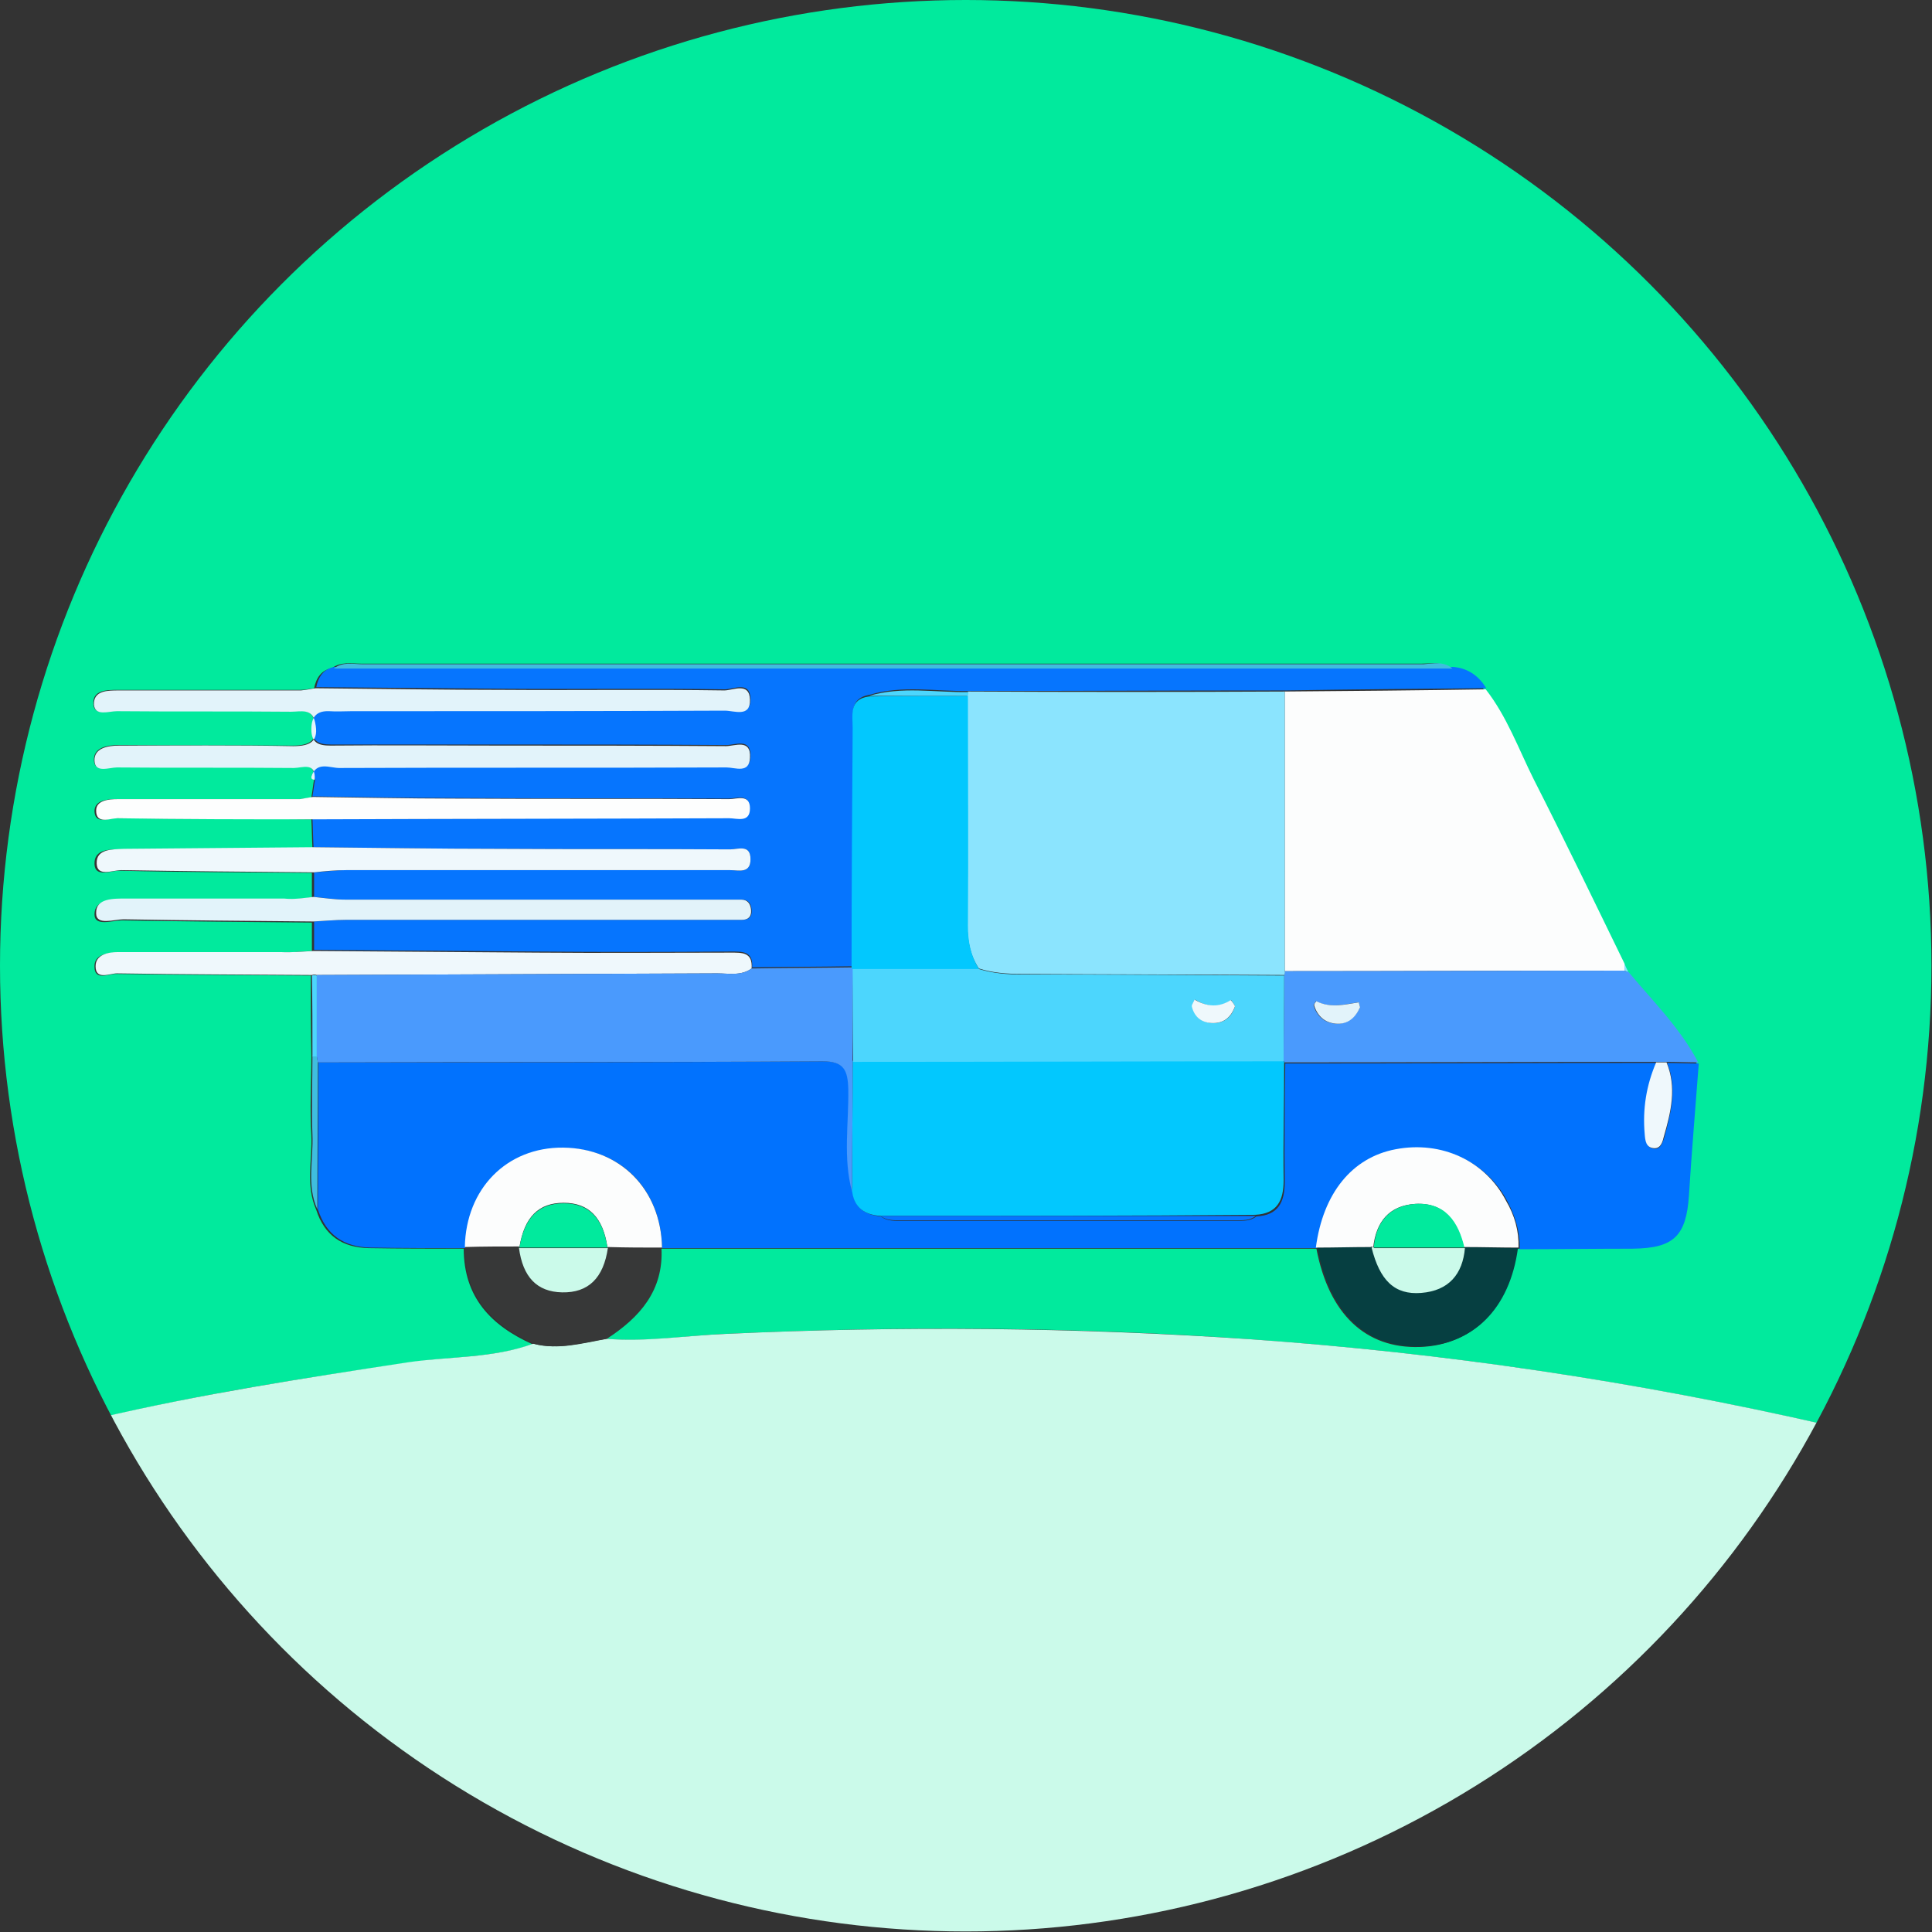 <?xml version="1.0" encoding="utf-8"?>
<!-- Generator: Adobe Illustrator 24.1.3, SVG Export Plug-In . SVG Version: 6.00 Build 0)  -->
<svg version="1.1" id="Laag_1" xmlns="http://www.w3.org/2000/svg" xmlns:xlink="http://www.w3.org/1999/xlink" x="0px" y="0px"
	 viewBox="0 0 353.7 353.7" style="enable-background:new 0 0 353.7 353.7;" xml:space="preserve">
<rect x="0" y="0" width="353.7" height="353.7" fill="#333333" stroke="none"/>
<style type="text/css">
	.st0{clip-path:url(#SVGID_2_);}
	.st1{fill:#01EA9D;}
	.st2{fill:#CBFAEA;}
	.st3{fill:#FDFEFE;}
	.st4{fill:#0172FE;}
	.st5{fill:#0675FE;}
	.st6{fill:#FCFDFD;}
	.st7{fill:#4A9AFD;}
	.st8{fill:#E2F3FA;}
	.st9{fill:#EFF8FC;}
	.st10{fill:#063F41;}
	.st11{fill:#373838;}
	.st12{fill:#3FBEDE;}
	.st13{fill:#4CD6FD;}
	.st14{fill:#8BE4FE;}
	.st15{fill:#02C8FE;}
</style>
<g>
	<defs>
		<circle id="SVGID_1_" cx="176.8" cy="176.8" r="176.8"/>
	</defs>
	<clipPath id="SVGID_2_">
		<use xlink:href="#SVGID_1_"  style="overflow:visible;"/>
	</clipPath>
	<g class="st0">
		<path class="st1" d="M-2.8,193.4c0-11.7,0-23.3,0-35c1-0.3,0.9-1.2,1-2c1-8.1,2.3-16.1,4.3-24C24.4,44.6,109.5-13.5,199.3-1.6
			c51.5,6.8,92.7,31.6,123,73.7c29.6,41.1,38.8,87.3,30.3,136.9c-3.1,18.2-9,35.7-18.6,51.8c-34.6-7.9-69.5-13.1-104.9-15.6
			c-32.1-2.3-64.1-2.5-96.3-1c-7.3,0.3-14.5,1.6-21.9,0.9c6-3.9,10.4-8.8,10.1-16.5c40,0,80,0,120,0c2.3,12,9,18.3,18.9,18
			c9.6-0.3,16.3-7,17.8-18c7,0,13.9-0.1,20.9-0.1c7.4,0,9.7-2.3,10.2-9.7c0.5-8.1,1.2-16.1,1.8-24.2c-3.3-6.3-8.3-11.2-12.8-16.6
			c-0.2-0.5-0.5-1-0.7-1.5c-5.5-11.2-10.9-22.5-16.6-33.7c-2.8-5.5-4.9-11.5-8.8-16.5c-1.4-2.3-3.3-3.7-6.1-3.9
			c-1.6-1.3-3.5-0.9-5.3-0.9c-64.7,0-129.5,0-194.2,0c-1.8,0-3.7-0.4-5.3,0.8c-2,0.4-2.9,1.8-3.3,3.7c-0.8,0.1-1.6,0.3-2.5,0.3
			c-11.1,0-22.3,0-33.4,0c-2,0-4.7,0-4.5,2.6c0.1,2.2,2.7,1.2,4.2,1.2c10.6,0.1,21.3,0,31.9,0.1c1.7,0,3.9-0.7,4.4,2
			c0.7,3.3-0.8,4.3-4,4.3c-10.6-0.1-21.3,0-31.9-0.1c-2.2,0-4.6,0.5-4.5,2.8c0.1,2.3,2.7,1.1,4.1,1.2c10.8,0.1,21.6,0,32.4,0.1
			c1.5,0,4.1-1.2,3.8,2.2c-0.2,1.1-0.3,2.2-0.5,3.3c-0.8,0.1-1.6,0.3-2.4,0.3c-11.1,0-22.2,0-33.3,0c-1.7,0-3.9,0.2-4,2.1
			c0,2.6,2.5,1.4,3.9,1.4c11.9,0.1,23.8,0.1,35.8,0.2c0.1,1.7,0.1,3.4,0.2,5.2c-11.6,0.1-23.2,0.2-34.9,0.3c-2.2,0-5.1-0.1-5,2.7
			c0.1,2.5,3,1.2,4.5,1.2c11.8,0.3,23.6,0.3,35.3,0.4c0,1.5,0,3,0,4.5c-1.8,0.2-3.6,0.4-5.4,0.4c-9.6,0-19.2,0-28.8,0
			c-2.3,0-5.6-0.1-5.6,2.7c0,2.3,3.3,1.1,5,1.1c11.6,0.2,23.2,0.3,34.8,0.4c0,1.7,0,3.5,0,5.2c-2,0.1-4,0.3-5.9,0.3
			c-9.9,0-19.9,0-29.8,0c-2,0-4.2,0.5-4.1,2.6c0,2.6,2.6,1.3,3.9,1.3c11.9,0.2,23.8,0.2,35.7,0.3c0,4.9,0,9.9,0.1,14.8
			c0,4.8-0.3,9.6,0,14.4c0.2,4.6-1.1,9.2,0.9,13.7c1.5,4.7,4.8,6.9,9.6,7c5.8,0.1,11.6,0.1,17.4,0.1c0,8.9,5,14.1,12.6,17.5
			c-7.4,2.6-15.3,2.2-22.9,3.4c-19,2.8-37.9,5.7-56.6,10.2c-8.2-14.4-13.3-29.9-17-46C-0.4,206.9-0.4,199.9-2.8,193.4z"/>
		<path class="st2" d="M18.1,259.6c18.7-4.4,37.6-7.3,56.6-10.2c7.6-1.1,15.5-0.7,22.9-3.4c4.6,1.2,9-0.2,13.4-0.9
			c7.3,0.6,14.6-0.6,21.9-0.9c32.1-1.5,64.2-1.2,96.3,1c35.4,2.5,70.3,7.7,104.9,15.6c0.1,1.6-0.6,2.9-1.4,4.2
			c-10.1,16.7-21.7,32.1-36.6,45c-25.3,22-54,36.7-87,42.6c-5.3,1-10.7,1.9-16,2.8c-11.3,0-22.7,0-34,0c-0.7-0.3-1.5-0.8-2.2-0.9
			c-20.8-1.7-40.4-7.8-59-16.9c-23.2-11.2-43.2-26.8-59.5-46.7C30.4,281.2,22.8,271.3,18.1,259.6z"/>
		<path class="st3" d="M-398.1,524.1c5.3-0.9,10.7-1.8,16-2.8c33.1-5.9,61.8-20.6,87-42.6c14.8-12.9,26.4-28.4,36.6-45
			c0.8-1.3,1.5-2.6,1.4-4.2c9.6-16,15.5-33.5,18.6-51.8c8.5-49.7-0.7-95.8-30.3-136.9c-30.3-42.1-71.5-66.9-123-73.7
			c-89.8-11.9-175,46.2-196.8,134c-2,7.9-3.3,15.9-4.3,24c-0.1,0.8,0,1.7-1,2c0-53,0-105.9-0.1-158.9c0-3.4,0.7-4.1,4.1-4.1
			c117.3,0.1,234.5,0.1,351.8,0c3.4,0,4.1,0.7,4.1,4.1c-0.1,117.3-0.1,234.5,0,351.8c0,3.4-0.7,4.1-4.1,4.1
			C-291.5,524.1-344.8,524.1-398.1,524.1z"/>
		<path class="st4" d="M241.2,228.5c-40,0-80,0-120,0c0,0,0-0.1,0-0.1c-0.2-10.7-7.6-18.2-18-18.2c-10.3,0-17.8,7.6-18,18.2l0,0.1
			c-5.8,0-11.6,0-17.4-0.1c-4.8-0.1-8.1-2.3-9.6-7c0-9,0.1-17.9,0.1-26.9c30.8,0,61.6,0,92.4-0.2c3.9,0,4.6,1.6,4.7,5.1
			c0.1,6.3-1,12.6,0.7,18.8c0.4,3.1,2.4,4.2,5.2,4.5c1.1,0.9,2.5,0.8,3.8,0.8c20.4,0,40.8,0,61.1,0c1.3,0,2.7,0.1,3.8-0.8
			c4-0.2,5.2-2.6,5.2-6.3c-0.1-7.2,0-14.5,0.1-21.7c22.7,0,45.3-0.1,68-0.1c-1.8,4.2-2.5,8.6-2.1,13.1c0.1,1.1,0.2,2.5,1.7,2.6
			c1.2,0.1,1.5-1.3,1.8-2.1c1.2-4.5,2.4-9,0.5-13.6c1.9,0,3.9,0.1,5.8,0.1c-0.6,8.1-1.3,16.1-1.8,24.2c-0.5,7.4-2.8,9.6-10.2,9.7
			c-7,0-13.9,0.1-20.9,0.1l0.1-0.1c0.1-3.1-0.8-5.9-2.2-8.6c-3.8-7.3-11.8-11-20.2-9.4C247.7,212,242.4,218.5,241.2,228.5
			L241.2,228.5z"/>
		<path class="st5" d="M57.4,155.1c-0.1-1.7-0.1-3.4-0.2-5.2c25.4,0,50.8-0.1,76.2-0.2c1.4,0,3.8,0.9,3.8-1.8c0-2.7-2.4-1.7-3.8-1.7
			c-16.8-0.1-33.6,0-50.3-0.1c-8.6,0-17.3-0.2-25.9-0.3c0.2-1.1,0.3-2.2,0.5-3.2c-0.2,0-0.3-0.1-0.5-0.2c-0.1-0.1-0.2-0.3-0.1-0.4
			c0.9-2.9,3.3-1.6,5.1-1.6c23.6-0.1,47.3,0,70.9-0.1c1.5,0,4.2,1.2,4.3-1.8c0.1-3.5-2.8-2.1-4.4-2.1c-13.8-0.1-27.6-0.1-41.4-0.1
			c-10.3,0-20.6,0-31,0c-2.2,0-3.5-0.5-3.5-3c0-2.3,1-3.4,3.3-3.3c1.3,0.1,2.7,0,4,0c22.8,0,45.6,0,68.4-0.1c1.7,0,4.7,1.3,4.6-2
			c-0.1-3.3-3.1-1.7-4.7-1.7c-13.3-0.2-26.6,0-39.9-0.1c-11.6-0.1-23.3-0.2-34.9-0.3c0.4-1.9,1.3-3.3,3.3-3.7
			c68.3,0,136.5,0,204.8,0c2.7,0.2,4.7,1.6,6.1,3.9c-12.3,0.1-24.5,0.2-36.8,0.4c-19.3,0-38.6,0.1-57.9,0.1
			c-6.1,0.1-12.2-1.1-18.2,0.7c-3.7,0.6-3,3.5-3,5.8c-0.1,14.6-0.1,29.3-0.2,43.9c-6.1,0.1-12.2,0.1-18.3,0.2c0.2-3-1.8-2.9-3.9-2.9
			c-11.8,0.1-23.6,0.1-35.4,0c-13.6-0.1-27.3-0.2-40.9-0.3c0-1.7,0-3.5,0-5.2c2-0.1,4-0.3,6-0.3c23,0,45.9,0,68.9,0
			c1.2,0,2.3,0,3.5,0c1.2,0,1.8-0.6,1.7-1.8c-0.1-1.1-0.5-1.9-1.8-1.9c-1.2,0-2.3,0-3.5,0c-23,0-45.9,0-68.9,0c-2,0-3.9-0.3-5.9-0.5
			c0-1.5,0-3,0-4.5c2-0.1,4-0.4,5.9-0.4c23.4,0,46.9,0,70.3,0c1.5,0,3.7,0.7,3.7-2c0-2.8-2.3-1.8-3.7-1.8c-14.1-0.1-28.3,0-42.4-0.1
			C80,155.4,68.7,155.2,57.4,155.1z"/>
		<path class="st6" d="M235.2,126.6c12.3-0.1,24.5-0.2,36.8-0.4c3.9,5,6,10.9,8.8,16.5c5.7,11.2,11.1,22.4,16.6,33.7
			c0,0.4,0,0.9,0,1.3c-20.7,0-41.5,0.1-62.2,0.1C235.2,160.8,235.2,143.7,235.2,126.6z"/>
		<path class="st7" d="M235.2,177.8c20.7,0,41.5-0.1,62.2-0.1c0.2,0.1,0.5,0.2,0.7,0.2c4.5,5.4,9.5,10.3,12.8,16.6
			c-1.9,0-3.9-0.1-5.8-0.1c-0.6,0-1.3,0-1.9,0c-22.7,0-45.3,0.1-68,0.1c0,0-0.2-0.3-0.2-0.3c0-5.2,0.1-10.4,0.1-15.7
			C235.2,178.3,235.2,178.1,235.2,177.8z M249,184.4c-0.1-0.4-0.2-0.9-0.3-0.9c-2.6,0.4-5.2,1.1-7.8-0.2c-0.1,0.3-0.5,0.6-0.4,0.8
			c0.6,1.9,1.9,3.1,3.9,3.3C246.6,187.6,248.1,186.3,249,184.4z"/>
		<path class="st8" d="M57.8,126c11.6,0.1,23.3,0.3,34.9,0.3c13.3,0.1,26.6-0.1,39.9,0.1c1.6,0,4.6-1.6,4.7,1.7c0.1,3.3-2.9,2-4.6,2
			c-22.8,0.1-45.6,0.1-68.4,0.1c-1.3,0-2.7,0.1-4,0c-2.3-0.1-3.3,1-3.3,3.3c0,2.5,1.3,3,3.5,3c10.3-0.1,20.6,0,31,0
			c13.8,0,27.6,0,41.4,0.1c1.6,0,4.6-1.4,4.4,2.1c-0.1,3-2.7,1.8-4.3,1.8c-23.6,0.1-47.3,0-70.9,0.1c-1.7,0-4.2-1.3-5.1,1.6
			c0,0.1,0,0.3,0.1,0.4c0.1,0.1,0.3,0.1,0.5,0.2c0.3-3.4-2.3-2.2-3.8-2.2c-10.8-0.1-21.6,0-32.4-0.1c-1.4,0-4,1.1-4.1-1.2
			c-0.1-2.3,2.3-2.8,4.5-2.8c10.6,0,21.3-0.1,31.9,0.1c3.3,0,4.7-1,4-4.3c-0.5-2.7-2.7-2-4.4-2c-10.6-0.1-21.3,0-31.9-0.1
			c-1.5,0-4,1-4.2-1.2c-0.1-2.6,2.5-2.6,4.5-2.6c11.1,0,22.3,0,33.4,0C56.2,126.3,57,126.1,57.8,126z"/>
		<path class="st8" d="M57.4,164.2c2,0.2,3.9,0.5,5.9,0.5c23,0,45.9,0,68.9,0c1.2,0,2.3,0,3.5,0c1.2,0,1.7,0.8,1.8,1.9
			c0.1,1.2-0.5,1.8-1.7,1.8c-1.2,0-2.3,0-3.5,0c-23,0-45.9,0-68.9,0c-2,0-4,0.2-6,0.3c-11.6-0.1-23.2-0.2-34.8-0.4
			c-1.7,0-5,1.2-5-1.1c-0.1-2.8,3.2-2.7,5.6-2.7c9.6,0,19.2,0,28.8,0C53.8,164.7,55.6,164.4,57.4,164.2z"/>
		<path class="st9" d="M57.4,155.1c11.3,0.1,22.6,0.3,33.9,0.3c14.1,0.1,28.3,0,42.4,0.1c1.4,0,3.7-1,3.7,1.8c0,2.7-2.2,2-3.7,2
			c-23.4,0-46.9,0-70.3,0c-2,0-4,0.2-5.9,0.4c-11.8-0.1-23.6-0.2-35.3-0.4c-1.6,0-4.4,1.3-4.5-1.2c-0.1-2.7,2.8-2.6,5-2.7
			C34.1,155.3,45.8,155.2,57.4,155.1z"/>
		<path class="st9" d="M57.4,174.1c13.6,0.1,27.3,0.2,40.9,0.3c11.8,0.1,23.6,0,35.4,0c2.2,0,4.1-0.1,3.9,2.9
			c-1.9,1.4-4.2,0.9-6.3,0.9c-24.4,0.1-48.9,0.2-73.3,0.3c-0.3-0.1-0.6-0.1-0.9,0c-11.9-0.1-23.8-0.1-35.7-0.3
			c-1.3,0-3.9,1.3-3.9-1.3c0-2.1,2.2-2.6,4.1-2.6c9.9,0,19.9,0,29.8,0C53.4,174.4,55.4,174.2,57.4,174.1z"/>
		<path class="st10" d="M277.9,228.5c-1.5,11.1-8.2,17.7-17.8,18c-10,0.3-16.6-6-18.9-18c0,0-0.1-0.1-0.1-0.1c3.3,0,6.6-0.1,10-0.1
			c1.5,6.1,4.3,8.7,9.1,8.3c5-0.4,7.6-3.4,8-8.3C271.4,228.4,274.7,228.4,277.9,228.5L277.9,228.5z"/>
		<path class="st11" d="M111.1,245.1c-4.4,0.8-8.9,2.1-13.4,0.9c-7.5-3.4-12.6-8.6-12.6-17.5c0,0,0-0.1,0-0.1c3.3,0,6.6,0,9.9-0.1
			c0.7,5.4,3.3,8.1,7.9,8.2c4.8,0.1,7.6-2.6,8.4-8.2c3.3,0,6.5,0,9.8,0.1c0,0,0,0.1,0,0.1C121.5,236.3,117.1,241.2,111.1,245.1z"/>
		<path class="st3" d="M57.3,145.9c8.6,0.1,17.3,0.3,25.9,0.3c16.8,0.1,33.6,0,50.3,0.1c1.4,0,3.8-1,3.8,1.7c0,2.7-2.4,1.8-3.8,1.8
			c-25.4,0.1-50.8,0.1-76.2,0.2c-11.9,0-23.8,0-35.8-0.2c-1.3,0-3.9,1.2-3.9-1.4c0-1.9,2.3-2.1,4-2.1c11.1,0,22.2,0,33.3,0
			C55.6,146.2,56.5,146,57.3,145.9z"/>
		<path class="st12" d="M265.9,122.4c-68.3,0-136.5,0-204.8,0c1.6-1.3,3.5-0.8,5.3-0.8c64.7,0,129.5,0,194.2,0
			C262.4,121.5,264.3,121,265.9,122.4z"/>
		<path class="st12" d="M58.2,194.5c0,9-0.1,17.9-0.1,26.9c-2-4.4-0.7-9.1-0.9-13.7c-0.2-4.8,0-9.6,0-14.4c0.3,0,0.5,0,0.8,0
			C58.1,193.8,58.1,194.1,58.2,194.5z"/>
		<path class="st13" d="M58,193.4c-0.3,0-0.5,0-0.8,0c0-4.9,0-9.9-0.1-14.8c0.3-0.1,0.6-0.1,0.9,0C58,183.5,58,188.4,58,193.4z"/>
		<path class="st14" d="M298.1,177.9c-0.2-0.1-0.5-0.1-0.7-0.2c0-0.4,0-0.9,0-1.3C297.6,176.9,297.8,177.4,298.1,177.9z"/>
		<path class="st15" d="M161.2,222.6c-2.8-0.2-4.8-1.4-5.2-4.5c0-7.9,0.1-15.9,0.1-23.9c26.3,0,52.6-0.1,78.8-0.1
			c0,0,0.2,0.3,0.2,0.3c0,7.2-0.2,14.5-0.1,21.7c0,3.7-1.2,6.1-5.2,6.3C207.1,222.6,184.1,222.6,161.2,222.6z"/>
		<path class="st7" d="M156.1,194.3c0,8-0.1,15.9-0.1,23.9c-1.7-6.2-0.6-12.5-0.7-18.8c-0.1-3.5-0.8-5.1-4.7-5.1
			c-30.8,0.2-61.6,0.1-92.4,0.2c-0.1-0.4-0.1-0.7-0.2-1.1c0-5,0-9.9,0-14.9c24.4-0.1,48.9-0.2,73.3-0.3c2.1,0,4.4,0.5,6.3-0.9
			c6.1-0.1,12.2-0.1,18.3-0.2c0,0,0.3,0.3,0.3,0.3C156.1,183.1,156.1,188.7,156.1,194.3z"/>
		<path class="st6" d="M278,228.4c-3.3,0-6.6-0.1-10-0.1c0,0,0,0.1,0,0.1c-1.1-4.7-3.5-8.3-8.9-8c-4.8,0.3-7.2,3.3-7.7,8l-0.2-0.2
			l-0.3,0.1c-3.3,0-6.6,0.1-10,0.1c1.3-9.9,6.6-16.5,14.6-18c8.4-1.6,16.4,2.1,20.2,9.4C277.3,222.5,278.1,225.4,278,228.4z"/>
		<path class="st6" d="M121.2,228.4c-3.3,0-6.5,0-9.8-0.1l-0.2,0c-0.8-5.4-3.4-8.1-8-8.1c-4.6,0-7.2,2.6-8.1,8.1l-0.1-0.1
			c-3.3,0-6.6,0-9.9,0.1c0.2-10.7,7.7-18.3,18-18.2C113.5,210.2,121,217.7,121.2,228.4z"/>
		<path class="st5" d="M161.2,222.6c22.9,0,45.8,0,68.7,0c-1.1,0.9-2.5,0.8-3.8,0.8c-20.4,0-40.8,0-61.1,0
			C163.7,223.4,162.4,223.5,161.2,222.6z"/>
		<path class="st9" d="M303.2,194.5c0.6,0,1.3,0,1.9,0c1.9,4.6,0.8,9.1-0.5,13.6c-0.2,0.8-0.5,2.2-1.8,2.1c-1.5-0.1-1.6-1.4-1.7-2.6
			C300.7,203,301.4,198.7,303.2,194.5z"/>
		<path class="st14" d="M235.2,126.6c0,17.1,0,34.1,0,51.2c0.1,0.2,0,0.5-0.1,0.7c-16-0.1-32.1-0.1-48.1-0.2c-2.7,0-5.3-0.2-7.8-1
			c-1.6-2.4-2.1-5.1-2.1-8c0.1-14,0-28,0-42.1c0.1-0.2,0.1-0.4,0.1-0.6C196.6,126.7,215.9,126.7,235.2,126.6z"/>
		<path class="st15" d="M177.2,127.4c0,14,0.1,28.1,0,42.1c0,2.9,0.5,5.5,2.1,8c-7.7,0-15.4,0-23.1,0c0,0-0.3-0.3-0.3-0.3
			c0-14.6,0.1-29.3,0.2-43.9c0-2.4-0.7-5.3,3-5.8C165.1,127.4,171.1,127.4,177.2,127.4z"/>
		<path class="st13" d="M177.2,127.4c-6,0-12.1,0-18.1,0c6-1.8,12.1-0.6,18.2-0.7C177.3,127,177.2,127.2,177.2,127.4z"/>
		<path class="st13" d="M156.1,177.4c7.7,0,15.4,0,23.1,0c2.6,0.8,5.2,1,7.8,1c16,0,32.1,0.1,48.1,0.2c0,5.2-0.1,10.4-0.1,15.7
			c-26.3,0-52.6,0.1-78.8,0.1C156.1,188.7,156.1,183.1,156.1,177.4z M226.1,184.2c-0.2-0.4-0.7-1.1-0.7-1.1
			c-2.2,1.5-4.4,1.3-6.6-0.1c-0.2,0.4-0.6,0.9-0.5,1.3c0.5,2,2,3,3.9,3C224.1,187.3,225.5,186.2,226.1,184.2z"/>
		<path class="st8" d="M249,184.4c-0.9,2-2.3,3.2-4.5,3c-2-0.2-3.3-1.4-3.9-3.3c-0.1-0.2,0.2-0.6,0.4-0.8c2.6,1.3,5.2,0.6,7.8,0.2
			C248.7,183.4,248.9,184,249,184.4z"/>
		<path class="st2" d="M251.1,228.4l0.3-0.1c0,0,0.2,0.2,0.2,0.2c5.5,0,11.1,0,16.6,0c0,0,0-0.1,0-0.1c-0.4,4.9-3,7.9-8,8.3
			C255.3,237.1,252.6,234.4,251.1,228.4z"/>
		<path class="st2" d="M111.3,228.4c-0.8,5.6-3.6,8.3-8.4,8.2c-4.6-0.1-7.2-2.8-7.9-8.2c0,0,0.1,0.1,0.1,0.1c5.4,0,10.7,0,16.1,0
			L111.3,228.4z"/>
		<path class="st1" d="M268.1,228.4c-5.5,0-11.1,0-16.6,0c0.4-4.7,2.9-7.7,7.7-8C264.6,220.1,267,223.7,268.1,228.4z"/>
		<path class="st1" d="M111.2,228.4c-5.4,0-10.7,0-16.1,0c0.9-5.5,3.5-8.1,8.1-8.1C107.8,220.3,110.4,223,111.2,228.4z"/>
		<path class="st9" d="M226.1,184.2c-0.7,2-2,3.1-4,3.1c-2,0-3.4-1-3.9-3c-0.1-0.3,0.3-0.8,0.5-1.3c2.2,1.3,4.4,1.5,6.6,0.1
			C225.4,183.1,225.9,183.8,226.1,184.2z"/>
	</g>
</g>
</svg>
